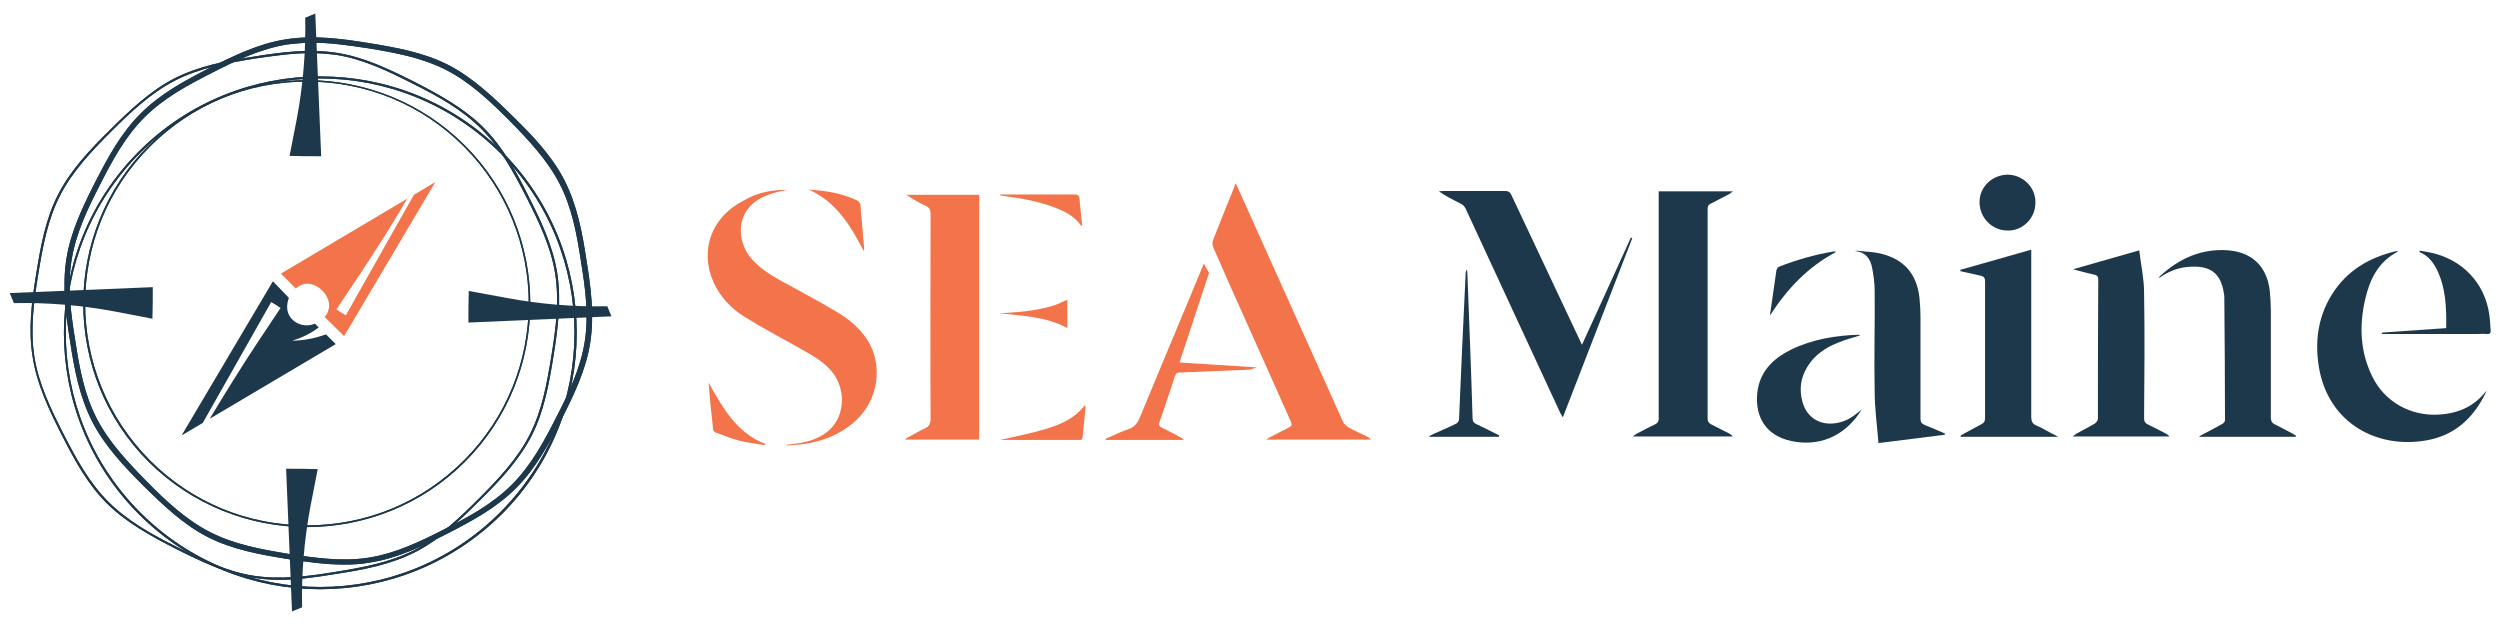 <?xml version="1.0" encoding="UTF-8"?> <svg xmlns="http://www.w3.org/2000/svg" xmlns:xlink="http://www.w3.org/1999/xlink" version="1.1" id="Layer_1" x="0px" y="0px" viewBox="0 0 720 180" style="enable-background:new 0 0 720 180;" xml:space="preserve"> <style type="text/css"> .st0{fill:#1E384B;} .st1{fill:#F3744A;} </style> <g> <g> <g> <g> <path class="st0" d="M92.2,169.7c-18.9,0-37.8-7.2-52.2-21.6c-28.8-28.8-28.8-75.7,0-104.5c28.8-28.8,75.7-28.8,104.5,0 c28.8,28.8,28.8,75.7,0,104.5C130,162.5,111.1,169.7,92.2,169.7 M92.2,22.6c-18.8,0-37.5,7.1-51.8,21.4 c-28.6,28.6-28.6,75,0,103.6c28.6,28.6,75,28.6,103.6,0c28.6-28.6,28.6-75,0-103.6C129.7,29.8,111,22.6,92.2,22.6"></path> </g> <g> <path class="st0" d="M92.2,169.7c-18.9,0-37.8-7.2-52.2-21.6c-28.8-28.8-28.8-75.7,0-104.5c28.8-28.8,75.7-28.8,104.5,0 c28.8,28.8,28.8,75.7,0,104.5C130,162.5,111.1,169.7,92.2,169.7 M92.2,22.6c-18.8,0-37.5,7.1-51.8,21.4 c-28.6,28.6-28.6,75,0,103.6c28.6,28.6,75,28.6,103.6,0c28.6-28.6,28.6-75,0-103.6C129.7,29.8,111,22.6,92.2,22.6"></path> </g> <g> <path class="st0" d="M99,162.6c-5.4,0-10.8-0.8-16.2-1.6c-8-1.3-15.8-2.7-22.9-6.3c-7.1-3.6-13-9.3-18.6-14.8 c-5.5-5.5-11.2-11.5-14.8-18.6c-3.6-7.1-5.1-14.9-6.3-22.9c-1.3-8-2.3-15.9-1.1-23.7c1.2-7.9,4.8-15.3,8.3-22.2 c3.7-7.2,7.4-14.1,13.1-19.8c5.7-5.7,12.6-9.4,19.8-13.1c6.9-3.5,14.3-7.1,22.2-8.3c7.9-1.2,15.7-0.2,23.7,1.1 c8,1.3,15.8,2.7,22.9,6.3c7,3.6,13,9.3,18.6,14.8C153.3,39,159,44.9,162.6,52c3.6,7.1,5.1,14.9,6.3,22.9 c1.3,8,2.3,15.9,1.1,23.7c-1.2,7.9-4.8,15.3-8.3,22.2c-3.7,7.2-7.4,14.1-13.1,19.8c-5.7,5.7-12.6,9.4-19.8,13.1 c-6.9,3.5-14.3,7.1-22.2,8.3C104,162.5,101.5,162.6,99,162.6 M90.1,12.3c-2.4,0-4.8,0.2-7.3,0.5c-7.7,1.2-15,4.7-21.8,8.2 c-7.1,3.6-13.9,7.3-19.4,12.8c-5.5,5.5-9.2,12.3-12.8,19.4c-3.5,6.8-7,14.1-8.2,21.8c-1.2,7.6-0.2,15.3,1.1,23.2 c1.2,7.9,2.6,15.5,6.2,22.4c3.5,6.8,9.1,12.7,14.5,18.2s11.3,11,18.2,14.5c6.9,3.5,14.5,4.9,22.4,6.2c7.9,1.2,15.6,2.3,23.2,1.1 c7.7-1.2,15-4.7,21.8-8.2c7.1-3.6,13.9-7.3,19.4-12.8c5.5-5.5,9.2-12.3,12.8-19.4c3.5-6.8,7-14.1,8.2-21.8 c1.2-7.6,0.2-15.3-1.1-23.2c-1.2-7.9-2.6-15.5-6.2-22.4c-3.5-6.8-9.1-12.7-14.5-18.2c-5.4-5.4-11.3-11-18.2-14.5 c-6.9-3.5-14.5-4.9-22.4-6.2C100.6,13.1,95.3,12.3,90.1,12.3"></path> </g> <g> <path class="st0" d="M99,162.6c-5.4,0-10.8-0.8-16.2-1.6c-8-1.3-15.8-2.7-22.9-6.3c-7.1-3.6-13-9.3-18.6-14.8 c-5.5-5.5-11.2-11.5-14.8-18.6c-3.6-7.1-5.1-14.9-6.3-22.9c-1.3-8-2.3-15.9-1.1-23.7c1.2-7.9,4.8-15.3,8.3-22.2 c3.7-7.2,7.4-14.1,13.1-19.8c5.7-5.7,12.6-9.4,19.8-13.1c6.9-3.5,14.3-7.1,22.2-8.3c7.9-1.2,15.7-0.2,23.7,1.1 c8,1.3,15.8,2.7,22.9,6.3c7,3.6,13,9.3,18.6,14.8C153.3,39,159,44.9,162.6,52c3.6,7.1,5.1,14.9,6.3,22.9 c1.3,8,2.3,15.9,1.1,23.7c-1.2,7.9-4.8,15.3-8.3,22.2c-3.7,7.2-7.4,14.1-13.1,19.8c-5.7,5.7-12.6,9.4-19.8,13.1 c-6.9,3.5-14.3,7.1-22.2,8.3C104,162.5,101.5,162.6,99,162.6 M90.1,12.3c-2.4,0-4.8,0.2-7.3,0.5c-7.7,1.2-15,4.7-21.8,8.2 c-7.1,3.6-13.9,7.3-19.4,12.8c-5.5,5.5-9.2,12.3-12.8,19.4c-3.5,6.8-7,14.1-8.2,21.8c-1.2,7.6-0.2,15.3,1.1,23.2 c1.2,7.9,2.6,15.5,6.2,22.4c3.5,6.8,9.1,12.7,14.5,18.2s11.3,11,18.2,14.5c6.9,3.5,14.5,4.9,22.4,6.2c7.9,1.2,15.6,2.3,23.2,1.1 c7.7-1.2,15-4.7,21.8-8.2c7.1-3.6,13.9-7.3,19.4-12.8c5.5-5.5,9.2-12.3,12.8-19.4c3.5-6.8,7-14.1,8.2-21.8 c1.2-7.6,0.2-15.3-1.1-23.2c-1.2-7.9-2.6-15.5-6.2-22.4c-3.5-6.8-9.1-12.7-14.5-18.2c-5.4-5.4-11.3-11-18.2-14.5 c-6.9-3.5-14.5-4.9-22.4-6.2C100.6,13.1,95.3,12.3,90.1,12.3"></path> </g> <g> <path class="st0" d="M88.4,151.8c-16.5,0-33-6.3-45.6-18.8c-25.1-25.1-25.1-66,0-91.1c25.1-25.1,66-25.1,91.1,0 c25.1,25.1,25.1,66,0,91.1C121.4,145.5,104.9,151.8,88.4,151.8 M88.4,23.5c-17.1,0-33.1,6.6-45.2,18.7 c-24.9,24.9-24.9,65.4,0,90.4c12.1,12.1,28.1,18.7,45.2,18.7c17.1,0,33.1-6.6,45.2-18.7c24.9-24.9,24.9-65.4,0-90.4 C121.5,30.1,105.5,23.5,88.4,23.5"></path> </g> <g> <path class="st0" d="M88.4,151.8c-16.5,0-33-6.3-45.6-18.8c-25.1-25.1-25.1-66,0-91.1c25.1-25.1,66-25.1,91.1,0 c25.1,25.1,25.1,66,0,91.1C121.4,145.5,104.9,151.8,88.4,151.8 M88.4,23.5c-17.1,0-33.1,6.6-45.2,18.7 c-24.9,24.9-24.9,65.4,0,90.4c12.1,12.1,28.1,18.7,45.2,18.7c17.1,0,33.1-6.6,45.2-18.7c24.9-24.9,24.9-65.4,0-90.4 C121.5,30.1,105.5,23.5,88.4,23.5"></path> </g> <g> <path class="st0" d="M80.5,167c-2.5,0-5-0.2-7.5-0.6c-7.9-1.2-15.3-4.8-22.3-8.3c-7.2-3.7-14.2-7.5-19.9-13.1 c-5.7-5.7-9.4-12.6-13.1-19.9c-3.5-6.9-7.1-14.4-8.3-22.3C8.1,94.9,9.1,87.1,10.4,79c1.3-8,2.7-15.9,6.3-22.9 C20.3,49,26,43,31.6,37.5c5.5-5.5,11.6-11.3,18.6-14.9c7.1-3.6,14.9-5.1,22.9-6.3c8-1.3,15.9-2.3,23.8-1.1 c7.9,1.2,15.3,4.8,22.3,8.3c7.2,3.7,14.2,7.5,19.9,13.1c5.7,5.7,9.5,12.6,13.1,19.9c3.5,6.9,7.1,14.4,8.3,22.3 c1.2,7.9,0.2,15.7-1.1,23.8c-1.3,8-2.7,15.9-6.3,22.9c-3.6,7-9.3,13.1-14.9,18.6c-5.5,5.5-11.5,11.3-18.6,14.9 c-7.1,3.6-14.9,5.1-22.9,6.3C91.2,166.2,85.8,167,80.5,167 M89.4,15.3c-5.3,0-10.7,0.8-16.2,1.6c-8,1.3-15.8,2.7-22.8,6.3 c-7,3.6-12.9,9.2-18.4,14.7c-5.5,5.5-11.2,11.5-14.7,18.4c-3.6,7-5,14.8-6.3,22.8c-1.3,8-2.3,15.8-1.1,23.6 c1.2,7.8,4.8,15.2,8.3,22.1c3.7,7.2,7.4,14.1,13,19.7c5.6,5.6,12.5,9.4,19.7,13c6.9,3.5,14.3,7.1,22.1,8.3 c7.8,1.2,15.6,0.2,23.6-1.1c8-1.3,15.7-2.7,22.8-6.3c7-3.6,12.9-9.2,18.4-14.7c5.5-5.5,11.2-11.5,14.7-18.4 c3.6-7,5-14.8,6.3-22.8c1.3-8,2.3-15.8,1.1-23.6c-1.2-7.8-4.8-15.2-8.3-22.1c-3.7-7.2-7.4-14.1-13-19.7 c-5.6-5.6-12.5-9.4-19.7-13c-6.9-3.5-14.3-7.1-22.1-8.3C94.3,15.5,91.9,15.3,89.4,15.3"></path> </g> <g> <path class="st0" d="M80.5,167c-2.5,0-5-0.2-7.5-0.6c-7.9-1.2-15.3-4.8-22.3-8.3c-7.2-3.7-14.2-7.5-19.9-13.1 c-5.7-5.7-9.4-12.6-13.1-19.9c-3.5-6.9-7.1-14.4-8.3-22.3C8.1,94.9,9.1,87.1,10.4,79c1.3-8,2.7-15.9,6.3-22.9 C20.3,49,26,43,31.6,37.5c5.5-5.5,11.6-11.3,18.6-14.9c7.1-3.6,14.9-5.1,22.9-6.3c8-1.3,15.9-2.3,23.8-1.1 c7.9,1.2,15.3,4.8,22.3,8.3c7.2,3.7,14.2,7.5,19.9,13.1c5.7,5.7,9.5,12.6,13.1,19.9c3.5,6.9,7.1,14.4,8.3,22.3 c1.2,7.9,0.2,15.7-1.1,23.8c-1.3,8-2.7,15.9-6.3,22.9c-3.6,7-9.3,13.1-14.9,18.6c-5.5,5.5-11.5,11.3-18.6,14.9 c-7.1,3.6-14.9,5.1-22.9,6.3C91.2,166.2,85.8,167,80.5,167 M89.4,15.3c-5.3,0-10.7,0.8-16.2,1.6c-8,1.3-15.8,2.7-22.8,6.3 c-7,3.6-12.9,9.2-18.4,14.7c-5.5,5.5-11.2,11.5-14.7,18.4c-3.6,7-5,14.8-6.3,22.8c-1.3,8-2.3,15.8-1.1,23.6 c1.2,7.8,4.8,15.2,8.3,22.1c3.7,7.2,7.4,14.1,13,19.7c5.6,5.6,12.5,9.4,19.7,13c6.9,3.5,14.3,7.1,22.1,8.3 c7.8,1.2,15.6,0.2,23.6-1.1c8-1.3,15.7-2.7,22.8-6.3c7-3.6,12.9-9.2,18.4-14.7c5.5-5.5,11.2-11.5,14.7-18.4 c3.6-7,5-14.8,6.3-22.8c1.3-8,2.3-15.8,1.1-23.6c-1.2-7.8-4.8-15.2-8.3-22.1c-3.7-7.2-7.4-14.1-13-19.7 c-5.6-5.6-12.5-9.4-19.7-13c-6.9-3.5-14.3-7.1-22.1-8.3C94.3,15.5,91.9,15.3,89.4,15.3"></path> </g> <g> <path class="st0" d="M85.5,34.1c1.8-9.6,2.6-19.3,2.4-28.9c0,0,0-0.1,0-0.1l2.9-1.2L92.5,45c-3,0-6.1,0-9.1-0.1L85.5,34.1z"></path> </g> <g> <path class="st0" d="M89.4,145.9c-1.8,9.6-2.6,19.3-2.4,28.9c0,0,0,0.1,0,0.1l-2.9,1.2L82.4,135c3,0,6.1,0,9.1,0.1L89.4,145.9z"></path> </g> <g> <path class="st0" d="M145.9,85.8c9.6,1.8,19.3,2.6,28.9,2.4c0,0,0.1,0,0.1,0l1.2,2.9l-41.2,1.8c0-3,0-6.1,0.1-9.1L145.9,85.8z"></path> </g> <g> <path class="st0" d="M33,89.7c-9.6-1.8-19.3-2.6-28.9-2.4c0,0-0.1,0-0.1,0l-1.2-2.9L44,82.7c0,3,0,6.1-0.1,9.1L33,89.7z"></path> </g> <g> <path class="st1" d="M119.2,56.1L99.6,90.8c-0.9-0.5-1.8-1.1-2.7-1.7l6.8-10.2c4.7-7.1,9.3-14.3,13.6-21.7L80.9,78.8l4.3,4.3 c0.9-0.8,2.1-1.4,3.3-1.4c3.1,0,6.3,3.2,6.3,6.3c0,1.2-0.5,2.4-1.3,3.3l5.6,5.5l26.3-44.4L119.2,56.1z"></path> </g> <g> <path class="st0" d="M60.4,120.6l36.3-21.5l-2.8-2.8c-4,1.4-7.2,1.8-9.7,1.8c2.4-0.7,5.1-1.9,7.6-3.8l-1.1-1.1 c-0.7,0.3-1.5,0.5-2.3,0.5c-3.1,0-5.7-2.2-5.7-5.3c0-0.9,0.2-1.8,0.5-2.6L78.6,81l-26.3,44.4l6.1-3.6L78.1,87 c0.9,0.5,1.8,1.1,2.7,1.7L74,98.9C69.3,106,64.8,113.3,60.4,120.6"></path> </g> </g> </g> <g> <g> <path class="st0" d="M477.7,55.1h21.4c-0.4,0.3-0.7,0.5-0.9,0.7c-1.8,0.9-3.6,1.9-5.4,2.8c-0.7,0.3-1,0.7-1,1.5 c0,20.2,0,40.4,0,60.5c0,0.8,0.3,1.2,1,1.6c1.8,0.9,3.5,1.8,5.3,2.7c0.3,0.2,0.7,0.4,0.9,0.8h-28.8c0.5-0.3,0.7-0.5,1-0.7 c1.8-0.9,3.5-1.9,5.3-2.7c0.9-0.4,1.3-1,1.2-2c0-9.4,0-18.8,0-28.2V56.7V55.1z"></path> </g> <g> <path class="st0" d="M470.1,68.6c-6.6,17.1-13.3,34.2-20,51.6c-0.4-0.7-0.6-1-0.8-1.4c-9-19.5-18.1-39-27.1-58.5 c-0.4-0.9-0.9-1.4-1.8-1.8c-2-1-4-2-6-3.4c0.4,0,0.9-0.1,1.3-0.1c5.9,0,11.8,0,17.7,0c1,0,1.5,0.3,1.9,1.2 c6.5,13.9,13.1,27.7,19.6,41.6c0.2,0.4,0.4,0.8,0.7,1.5c4.8-10.5,9.5-20.7,14.1-30.9C470,68.5,470,68.6,470.1,68.6"></path> </g> <g> <path class="st0" d="M690.7,72.4c-5.7,2.9-8.2,8-9.5,13.7c-1.8,7.7-1.5,15.3,2.1,22.5c3.5,7.1,11,11.3,19,10.8 c5.6-0.3,10.3-2.3,13.8-6.9c-0.1,0.3-0.2,0.6-0.3,0.8c-3.6,7.3-9.1,12.3-17.4,13.6c-14.8,2.4-28.9-5.9-30.8-22.9 c-0.8-6.8,0.3-13.3,4-19.2c4.3-6.9,10.8-10.7,18.6-12.5C690.3,72.4,690.5,72.4,690.7,72.4"></path> </g> <g> <path class="st0" d="M661.1,125.8h-27.8c0.5-0.4,0.8-0.6,1.1-0.7c1.9-1,3.7-1.9,5.6-3c0.4-0.2,0.8-0.7,0.8-1.1 c0-11.8-0.1-23.6-0.2-35.4c0-0.1,0-0.2,0-0.3c-0.7-5.7-3-9.2-10.8-8.4c-2.9,0.3-5.5,1.4-8,3.2c0.1-0.3,0.1-0.4,0.2-0.5 c5.6-5.2,12.1-8.1,19.8-7.5c6.9,0.6,11.1,4.7,11.9,11.7c0.2,2,0.3,3.9,0.3,5.9c0,10.2,0,20.4,0,30.6c0,0.9,0.3,1.5,1.1,1.9 c1.7,0.8,3.4,1.8,5.2,2.7c0.3,0.2,0.7,0.4,1,0.6L661.1,125.8z"></path> </g> <g> <path class="st0" d="M597.2,77.5c6.2-1.8,12.5-3.6,18.9-5.4c0.5,4.2,1.4,8.2,1.4,12.2c0.2,12,0.1,24.1,0,36.1 c0,1,0.3,1.5,1.2,1.9c1.7,0.8,3.4,1.7,5.1,2.6c0.4,0.2,0.7,0.4,1,0.8h-27.9c0.6-0.4,0.8-0.6,1.1-0.8c1.8-1,3.6-1.9,5.3-2.9 c0.4-0.3,0.9-0.9,0.9-1.4c0-13.4,0-26.7,0.1-40.1c0-0.8-0.3-1.2-1.1-1.4c-2-0.4-4-1-6-1.5C597.2,77.8,597.2,77.7,597.2,77.5"></path> </g> <g> <path class="st0" d="M592.7,125.8h-28c0-0.1-0.1-0.2-0.1-0.3c0.3-0.2,0.7-0.4,1-0.6c1.7-0.9,3.3-1.8,5-2.7 c0.8-0.4,1.1-0.9,1.1-1.8c0-13.1,0-26.2,0-39.3c0-1-0.3-1.5-1.3-1.7c-1.9-0.4-3.9-0.9-5.8-1.3c0-0.1,0-0.2,0-0.4 c6.7-1.9,13.5-3.8,20.4-5.8V74c0,15.3,0,30.7,0,46c0,1.3,0.3,2.1,1.6,2.6c1.7,0.7,3.2,1.7,4.8,2.5 C591.8,125.2,592,125.4,592.7,125.8"></path> </g> <g> <path class="st0" d="M560.1,125.2c-6.3,0.8-12.5,1.6-19.1,2.4c-0.4-5.1-1.1-10-1.1-15c-0.2-9.6,0.1-19.2,0-28.8 c0-2.2-0.3-4.4-0.7-6.5c-0.5-2.7-1.8-4.7-5-5c0.2,0,0.5-0.1,0.7-0.1c2.2,0.3,4.5,0.3,6.6,0.8c6.8,1.6,10.5,5.8,11.3,12.7 c0.2,1.9,0.3,3.8,0.3,5.7c0,9.7,0,19.5,0,29.2c0,0.9,0.3,1.4,1.2,1.8c1.6,0.6,3.2,1.3,4.8,2c0.4,0.2,0.7,0.3,1.1,0.5 C560.1,125,560.1,125.1,560.1,125.2"></path> </g> <g> <path class="st0" d="M535.7,96.6c-2.3,0.7-4.5,1.3-6.6,2.2c-3.5,1.4-6.5,3.5-8.5,6.7c-2,3.2-2.5,6.6-1.5,10.2 c1.3,4.9,5.7,7.3,10.9,5.9c2.4-0.6,4.3-2.1,6.2-3.7c-0.3,0.4-0.5,0.8-0.8,1.2c-4.6,6.7-11.7,9.6-19.6,7.9 c-7.3-1.6-10.4-7-9.7-13.9c0.7-6.1,4.5-9.8,9.7-12.4c6.2-3,12.8-4.1,19.6-4.3C535.5,96.5,535.6,96.5,535.7,96.6"></path> </g> <g> <path class="st0" d="M685.9,95.8c6.2-0.4,12.3-0.9,18.6-1.3c0.1-6-0.1-11.7-2.8-17.1c-1.1-2.1-2.6-3.9-4.9-4.8 c0-0.1,0.1-0.3,0.1-0.4c1.6,0.3,3.3,0.5,4.9,1c8.8,2.6,14.6,9.8,15.3,19c0.1,0.9,0.1,1.9,0.2,2.8c0.1,1-0.3,1.3-1.2,1.2 c-1-0.1-2,0-3,0c-8.5,0-16.9,0-25.4,0h-1.6C685.9,96,685.9,95.9,685.9,95.8"></path> </g> <g> <path class="st0" d="M586.2,58.4c0,4.5-3.7,8.1-8,8c-4.5,0-8.1-3.7-8.1-8.2c0-4.4,3.7-7.9,8.2-7.9 C582.7,50.4,586.3,54,586.2,58.4"></path> </g> <g> <path class="st0" d="M431.7,125.8h-20c0-0.1-0.1-0.2-0.1-0.2c0.4-0.2,0.8-0.4,1.2-0.6c2.2-1,4.4-1.9,6.6-3 c0.4-0.2,0.8-0.8,0.8-1.2c0.6-14,1.2-27.9,1.9-41.9c0-0.4,0.1-0.9,0.4-1.3c0,0.3,0.1,0.7,0.1,1c0.5,13.9,1.1,27.8,1.5,41.8 c0,0.9,0.3,1.4,1.2,1.8c2.2,1,4.4,2.2,6.5,3.2C431.7,125.6,431.7,125.7,431.7,125.8"></path> </g> <g> <path class="st0" d="M528.9,72.5c-8.3,4.4-14.2,10.7-19.1,18.3c0-0.4,0-0.7,0.1-1.1c0.6-3.9,1.1-7.8,1.7-11.8 c0.1-0.4,0.4-1,0.8-1.1c5.1-2,10.4-3.5,15.8-4.4C528.3,72.5,528.4,72.5,528.9,72.5"></path> </g> <g> <path class="st1" d="M282,126.6h-21.4c0.5-0.4,0.7-0.6,1-0.7c1.6-0.8,3.1-1.8,4.7-2.5c1.4-0.6,1.7-1.5,1.7-2.9 c-0.1-19.6,0-39.3,0-58.9c0-1.2-0.3-1.8-1.4-2.3c-1.9-0.9-3.8-2-5.6-3.2h21V126.6z"></path> </g> <g> <path class="st1" d="M355.9,52.8c0.9,2,1.7,3.6,2.4,5.3c9.5,21.1,19,42.3,28.5,63.4c0.3,0.6,0.9,1.1,1.4,1.5 c1.8,1,3.8,1.9,5.7,2.8c0.3,0.2,0.7,0.4,0.9,0.8h-30.1c0.5-0.4,0.8-0.6,1.1-0.7c1.8-0.9,3.6-1.9,5.4-2.8c0.9-0.4,0.9-0.8,0.6-1.6 c-4.3-9.6-8.6-19.3-12.9-28.9c-3.2-7.1-6.4-14.2-9.5-21.4c-0.2-0.6-0.3-1.3-0.1-1.9c2-5.2,4.1-10.3,6.2-15.5 C355.5,53.5,355.6,53.3,355.9,52.8"></path> </g> <g> <path class="st1" d="M226.7,54.7c-1.1,0.2-2.1,0.4-3.2,0.7c-0.9,0.2-1.7,0.5-2.5,0.8c-9.8,3.7-8.9,13.7-4.4,18.5 c2.3,2.6,5.2,4.4,8.2,6.1c5.3,2.9,10.6,5.7,15.8,8.8c3.6,2.1,6.9,4.7,9.2,8.3c4.6,7.2,3.2,17.1-3.2,23.1c-4.5,4.2-10,6.3-16,7 c-1.3,0.1-2.5,0.2-3.8,0.3c-0.1,0-0.2,0-0.3-0.2c1.3-0.2,2.6-0.3,3.9-0.5c3.3-0.6,6.4-1.7,8.8-4.1c4.3-4.3,4.4-11.9,0.1-16.8 c-2.7-3.1-6.4-4.9-9.9-6.9c-5.1-2.9-10.3-5.6-15.2-8.7c-3.8-2.4-6.8-5.7-8.7-9.8c-4.1-9.2-0.6-18.8,8.6-23.5 C218,55.5,222.2,54.6,226.7,54.7"></path> </g> <g> <path class="st1" d="M318.4,126.4c0.4-0.2,0.7-0.4,1.1-0.5c1.8-0.8,3.6-1.7,5.5-2.3c1.8-0.6,2.6-1.8,3.3-3.4 c6.2-15.1,12.9-30.9,18.4-44.3l1.5,2.7l-8.5,25.8c0,0,14.6,0.9,22.2,1.4c0,0.1-1.6,0.5-1.6,0.6c-1.3,0.1-2.5,0.2-3.8,0.2 c-6.4,0.3-10.4,0.4-16.8,0.7c-0.8,0-1.1,0.3-1.3,1c-1.5,4.4-2.9,8.9-4.5,13.3c-0.3,0.8-0.1,1.1,0.6,1.5c1.8,0.9,3.6,1.8,5.4,2.8 c0.4,0.2,0.7,0.4,1,0.8h-22.4L318.4,126.4z"></path> </g> <g> <path class="st1" d="M288,126.7c4.3-1,8.7-1.8,13-3.1c4.3-1.3,8.5-3,11.5-7c0,0.5,0.1,0.7,0.1,0.9c-0.2,2.7-0.5,5.4-0.8,8.2 c-0.1,0.6-0.1,1.1-0.9,1C303.2,126.7,295.5,126.7,288,126.7"></path> </g> <g> <path class="st1" d="M232.9,54.6c4.8,0.3,9.5,1,13.9,3.1c0.5,0.2,1,0.9,1,1.3c0.4,4.3,0.7,8.6,1.1,12.8c0,0.1-0.1,0.1-0.2,0.4 C244.9,64.9,240.8,58.1,232.9,54.6"></path> </g> <g> <path class="st1" d="M220.3,128.2c-2.5-0.4-5-0.7-7.4-1.3c-2.3-0.6-4.5-1.5-6.7-2.3c-0.3-0.1-0.8-0.5-0.8-0.8 c-0.5-4.5-1-9-1.3-13.6c4,7.2,8,14.4,16.2,17.6C220.4,128,220.3,128.1,220.3,128.2"></path> </g> <g> <path class="st1" d="M287.9,56c0.3,0,0.6,0,1,0c6.8,0,13.6,0,20.5,0c1,0,1.4,0.3,1.5,1.3c0.2,2.6,0.5,5.1,0.8,7.7 c-0.2,0-0.4,0-0.4-0.1c-1.9-2.7-4.8-4.1-7.7-5.2c-4.5-1.7-9.3-2.6-14.1-3.2c-0.4-0.1-0.9-0.1-1.3-0.2L287.9,56z"></path> </g> <g> <path class="st1" d="M307.4,94.5c-6.2-3.4-13-3.5-19.7-4.3c0.8,0,1.6-0.1,2.4-0.1c4.7-0.3,9.4-0.8,13.9-2.3 c1.1-0.4,2.2-1,3.4-1.5V94.5z"></path> </g> </g> </g> </svg> 